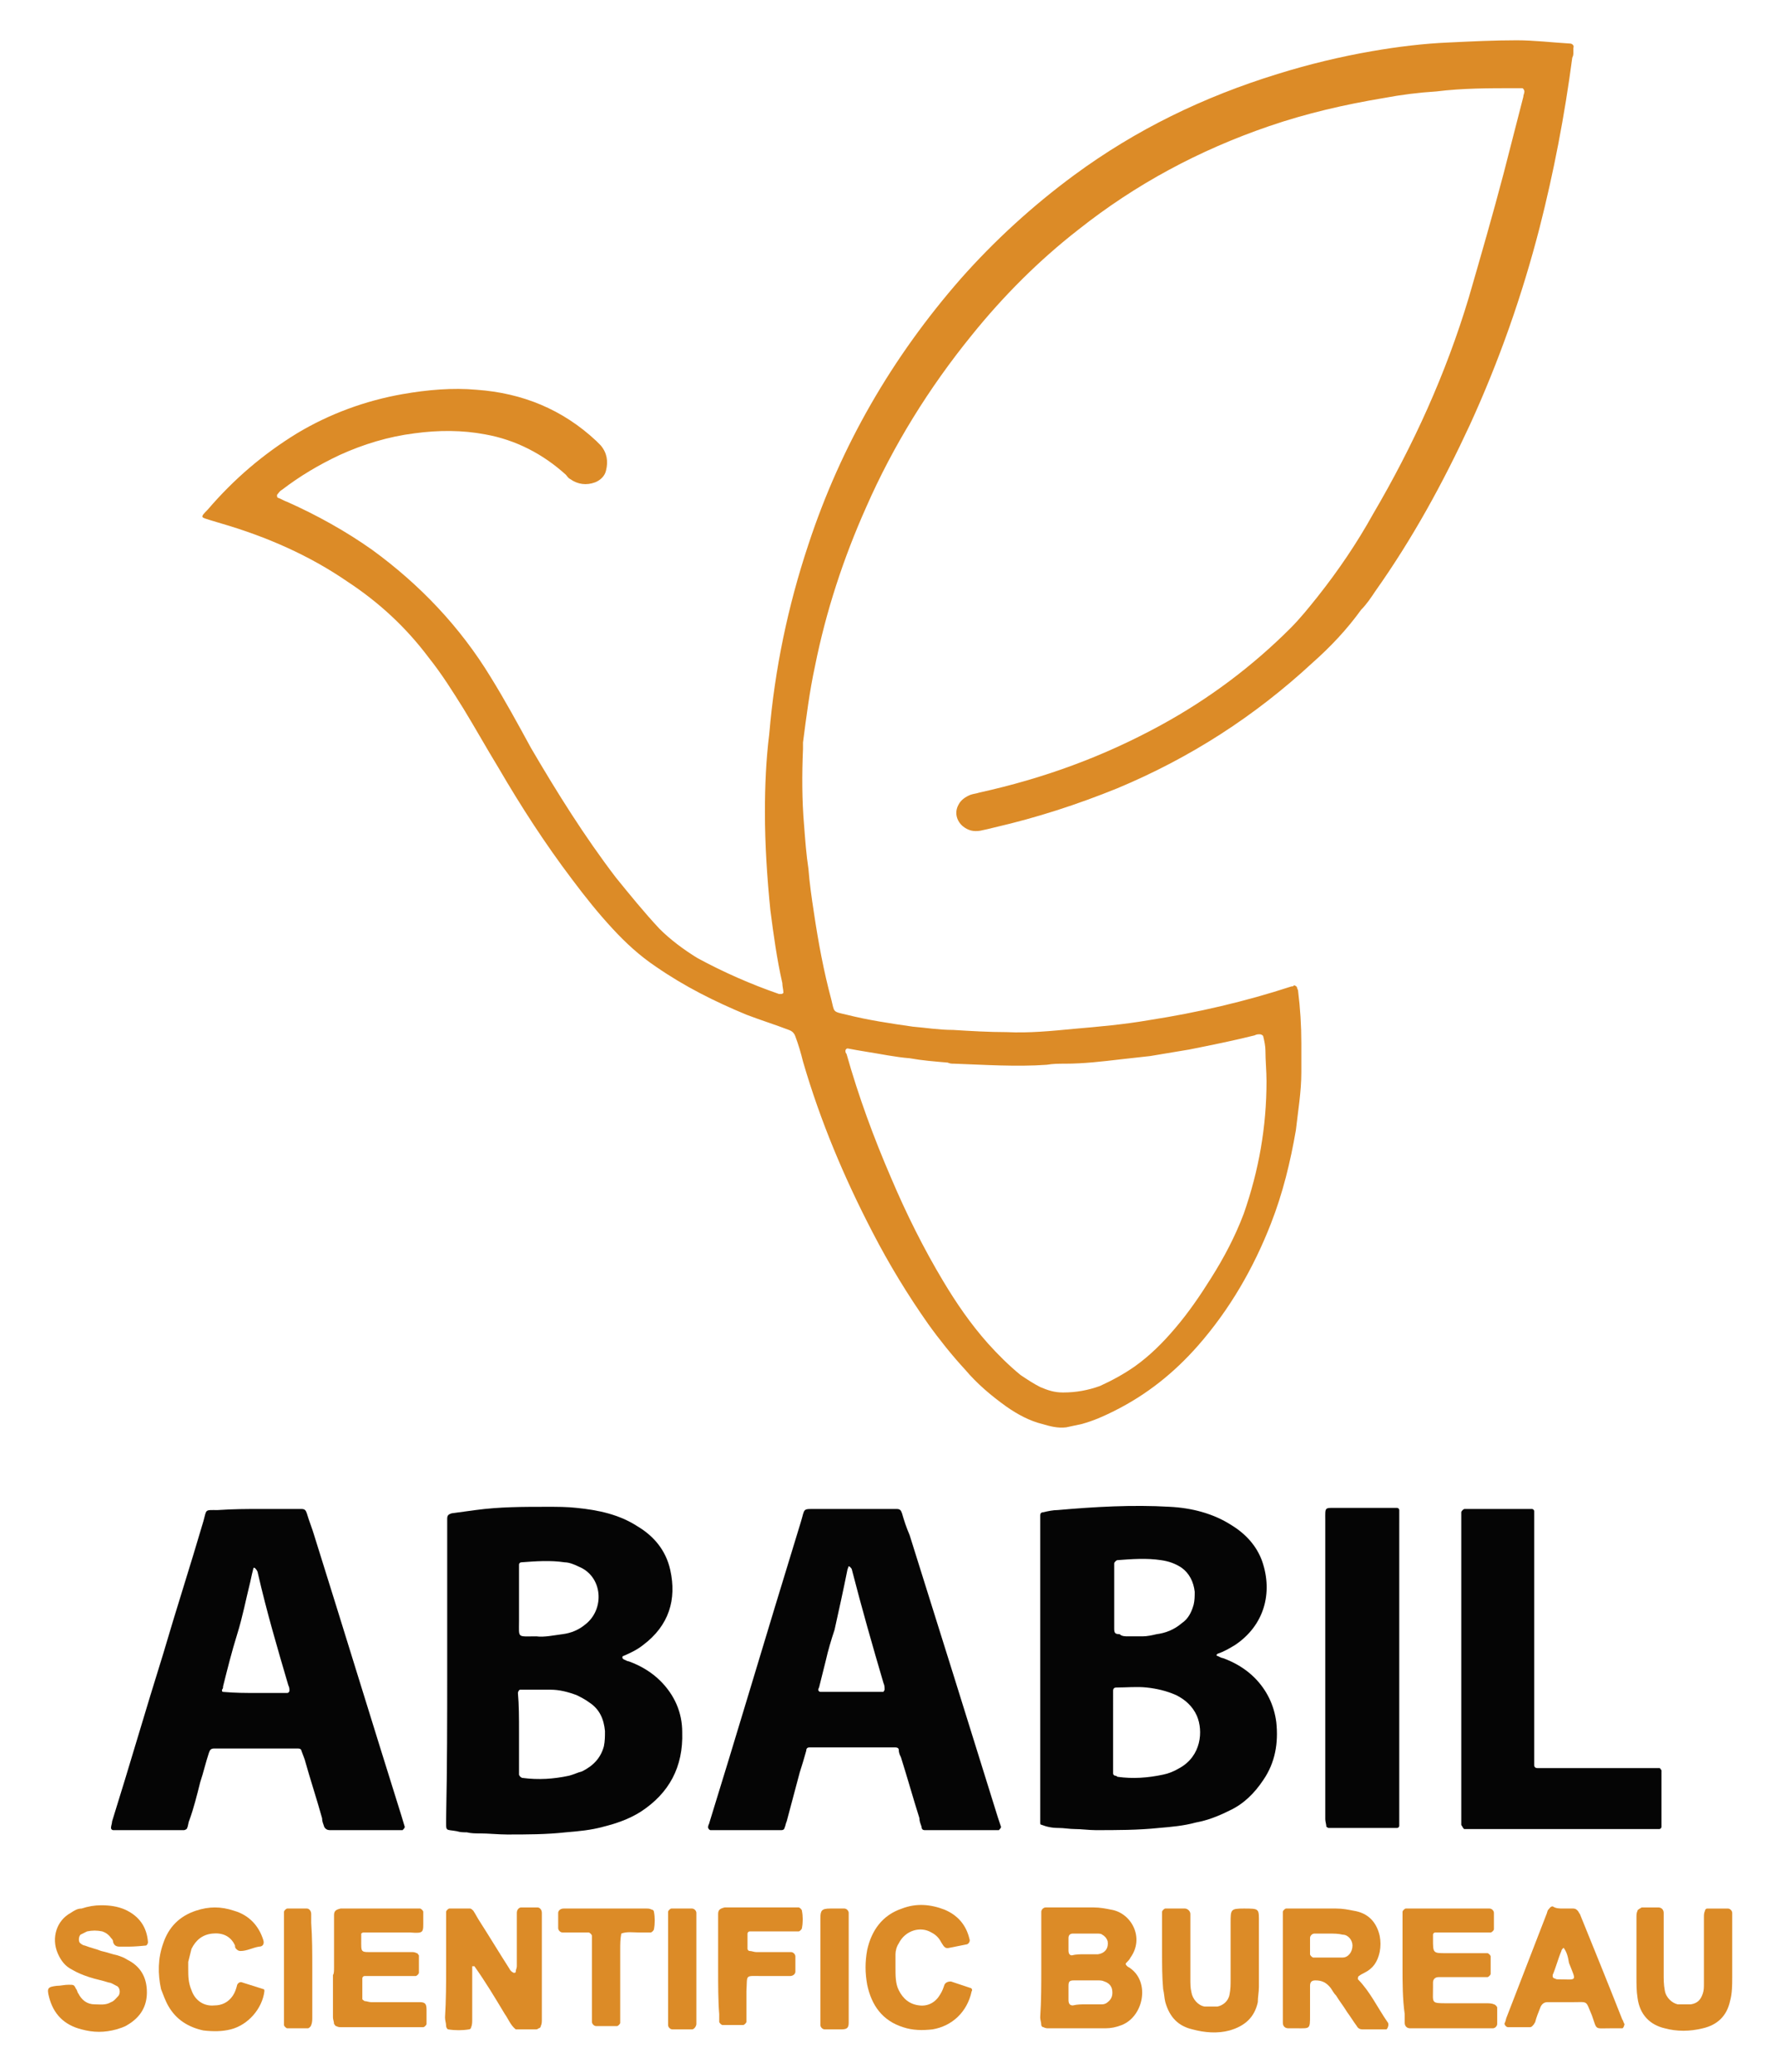 <?xml version="1.0" encoding="utf-8"?>
<!-- Generator: Adobe Illustrator 26.4.1, SVG Export Plug-In . SVG Version: 6.00 Build 0)  -->
<svg version="1.1" id="Layer_1" xmlns="http://www.w3.org/2000/svg" xmlns:xlink="http://www.w3.org/1999/xlink" x="0px" y="0px"
	 viewBox="0 0 163.5 190.3" style="enable-background:new 0 0 163.5 190.3;" xml:space="preserve">
<style type="text/css">
	.st0{fill:#DC8B27;}
	.st1{fill:#050505;}
</style>
<g>
	<path class="st0" d="M92.5,94.8c2.1,0.1,4.1-0.1,6.2-0.3c2.3-0.2,4.6-0.4,6.9-0.8c4.5-0.7,8.8-1.7,13.1-3.1c0.1,0,0.2,0,0.2-0.1
		c0.1,0,0.3,0.1,0.3,0.2c0,0.1,0.1,0.2,0.1,0.3c0.2,1.6,0.3,3.2,0.3,4.8c0,0.9,0,1.8,0,2.7c0,1.8-0.3,3.5-0.5,5.3
		c-0.5,2.9-1.2,5.8-2.3,8.6c-1.6,4.1-3.8,7.9-6.7,11.2c-2.2,2.5-4.7,4.5-7.7,6c-1,0.5-1.9,0.9-3,1.2c-0.5,0.1-0.9,0.2-1.4,0.3
		c-0.8,0.1-1.5-0.1-2.2-0.3c-1.2-0.3-2.3-0.9-3.3-1.6c-1.4-1-2.7-2.1-3.8-3.4c-1.2-1.3-2.4-2.8-3.4-4.2c-1.9-2.7-3.6-5.5-5.1-8.4
		c-2.6-5-4.8-10.2-6.4-15.7c-0.2-0.8-0.4-1.5-0.7-2.3c-0.1-0.3-0.3-0.5-0.6-0.6c-1.3-0.5-2.6-0.9-3.9-1.4c-2.9-1.2-5.7-2.6-8.3-4.4
		c-1.5-1-2.8-2.2-4-3.5c-1.3-1.4-2.5-2.9-3.7-4.5c-2.5-3.3-4.7-6.7-6.8-10.3c-1.1-1.8-2.1-3.6-3.2-5.4c-1-1.6-2-3.2-3.2-4.7
		c-2.1-2.8-4.6-5.1-7.5-7c-3.5-2.4-7.4-4.1-11.5-5.3c-0.3-0.1-0.7-0.2-1-0.3c-0.9-0.3-1.1-0.2-0.3-1c2.4-2.8,5.1-5.1,8.2-7
		c3-1.8,6.3-3,9.7-3.6c2.3-0.4,4.6-0.6,6.8-0.4c4.2,0.3,7.9,1.8,11,4.7c0.1,0.1,0.3,0.3,0.4,0.4c0.6,0.7,0.7,1.5,0.5,2.3
		c-0.1,0.5-0.5,0.9-1,1.1c-0.8,0.3-1.6,0.2-2.3-0.3c-0.2-0.1-0.3-0.3-0.4-0.4c-2.1-1.9-4.6-3.2-7.4-3.7c-2.1-0.4-4.3-0.4-6.5-0.1
		c-2.4,0.3-4.7,1-6.9,2c-1.9,0.9-3.6,1.9-5.3,3.2c-0.2,0.1-0.3,0.3-0.4,0.4c-0.1,0.1,0,0.3,0,0.3c0.3,0.1,0.6,0.3,0.9,0.4
		c2.7,1.2,5.4,2.7,7.8,4.4c4.4,3.2,8.1,7.1,10.9,11.7c1.3,2.1,2.5,4.3,3.7,6.5c2.4,4.1,4.9,8.1,7.8,11.9c1.3,1.6,2.6,3.2,4,4.7
		c1,1,2.2,1.9,3.5,2.7c2.4,1.3,4.9,2.4,7.5,3.3c0.1,0,0.2,0,0.2,0c0.1,0,0.2-0.1,0.2-0.1c0-0.3-0.1-0.6-0.1-0.9
		c-0.5-2.2-0.8-4.4-1.1-6.7c-0.3-3-0.5-6-0.5-9c0-2.4,0.1-4.8,0.4-7.2c0.5-5.9,1.7-11.7,3.6-17.4c3-9.1,7.7-17.2,14-24.4
		c3.1-3.5,6.6-6.7,10.4-9.5c5.7-4.2,11.9-7.2,18.7-9.3c2.9-0.9,5.8-1.6,8.7-2.1c2.3-0.4,4.7-0.7,7.1-0.8c2.1-0.1,4.1-0.2,6.2-0.2
		c1.6,0,3.2,0.2,4.9,0.3c0.2,0,0.4,0.2,0.3,0.4c0,0.1,0,0.2,0,0.4c0,0.2,0,0.3-0.1,0.5c-0.7,5.3-1.7,10.5-3,15.6
		c-1.6,6.2-3.7,12.2-6.4,18.1c-2.5,5.4-5.3,10.5-8.7,15.3c-0.4,0.6-0.8,1.2-1.3,1.7c-1.3,1.8-2.8,3.4-4.5,4.9
		c-5.3,4.9-11.2,8.7-17.9,11.5c-3.7,1.5-7.4,2.7-11.3,3.6c-0.4,0.1-0.8,0.2-1.3,0.3c-0.6,0.1-1.1,0-1.6-0.4c-0.6-0.5-0.8-1.3-0.4-2
		c0.2-0.4,0.6-0.7,1.1-0.9c0.3-0.1,0.5-0.1,0.8-0.2c5.9-1.3,11.4-3.3,16.7-6.2c4.4-2.4,8.4-5.4,11.9-8.9c0.9-0.9,1.7-1.9,2.5-2.9
		c1.9-2.4,3.6-4.9,5.1-7.6c3.7-6.3,6.7-12.9,8.8-19.9c1.1-3.8,2.2-7.6,3.2-11.4c0.6-2.3,1.2-4.7,1.8-7c0-0.2,0.1-0.3,0.1-0.5
		c0-0.1-0.1-0.3-0.2-0.3c-0.2,0-0.4,0-0.6,0c-2.5,0-4.9,0-7.3,0.3c-1.6,0.1-3.2,0.3-4.8,0.6c-3.6,0.6-7.1,1.4-10.6,2.6
		c-6.4,2.2-12.2,5.3-17.5,9.5c-3.6,2.8-6.9,6.1-9.8,9.7c-3.9,4.8-7.2,10.1-9.7,15.8c-2.1,4.7-3.7,9.6-4.7,14.6
		c-0.5,2.3-0.8,4.7-1.1,7c0,0.2,0,0.4,0,0.6c-0.1,2.3-0.1,4.7,0.1,7c0.1,1.3,0.2,2.7,0.4,4c0.1,1.3,0.3,2.7,0.5,4
		c0.4,2.7,0.9,5.4,1.6,8c0.3,1.2,0.1,1.1,1.4,1.4c2,0.5,4,0.8,6.1,1.1c1.2,0.1,2.4,0.3,3.7,0.3C89.2,94.7,90.9,94.8,92.5,94.8z
		 M116.4,99.3c0-0.9-0.1-1.9-0.1-2.8c0-0.4-0.1-0.9-0.2-1.3c0-0.1-0.2-0.2-0.3-0.2c-0.2,0-0.3,0-0.5,0.1c-2,0.5-4,0.9-6,1.3
		c-1.2,0.2-2.4,0.4-3.6,0.6c-0.9,0.1-1.8,0.2-2.7,0.3c-1.7,0.2-3.4,0.4-5.1,0.4c-0.6,0-1.1,0-1.7,0.1c-2.8,0.2-5.7,0-8.5-0.1
		c-0.2,0-0.4,0-0.6-0.1c-1.2-0.1-2.4-0.2-3.5-0.4c-1.3-0.1-2.7-0.4-4-0.6c-0.6-0.1-1.2-0.2-1.7-0.3c-0.1,0-0.2,0.1-0.2,0.2
		c0,0.1,0,0.2,0.1,0.3c1.1,3.9,2.5,7.7,4.1,11.4c1.4,3.3,3,6.5,4.8,9.5c1.2,2,2.5,3.9,4.1,5.7c0.9,1,1.9,2,3,2.9
		c0.6,0.4,1.2,0.8,1.8,1.1c0.7,0.3,1.3,0.5,2.1,0.5c1.2,0,2.3-0.2,3.4-0.6c1.1-0.5,2.2-1.1,3.2-1.8c1.4-1,2.6-2.2,3.7-3.5
		c1.2-1.4,2.3-3,3.3-4.6c1.2-1.9,2.2-3.8,3-5.9C115.7,107.5,116.4,103.5,116.4,99.3z"/>
	<path class="st1" d="M95.6,153.3c0-4.3,0-8.7,0-13c0-0.4,0-0.7,0-1.1c0-0.2,0.1-0.3,0.3-0.3c0.4-0.1,0.9-0.2,1.3-0.2
		c3.4-0.3,6.9-0.5,10.3-0.3c2,0.1,4,0.6,5.7,1.7c1.3,0.8,2.3,1.9,2.8,3.3c1,2.9,0.2,5.9-2.5,7.7c-0.5,0.3-1,0.6-1.6,0.8
		c0,0-0.1,0.1-0.1,0.1c0,0,0,0.1,0.1,0.1c0.2,0.1,0.4,0.2,0.5,0.2c1.1,0.4,2.1,1,2.9,1.8c1.1,1.1,1.8,2.5,2,4.1
		c0.2,1.9-0.1,3.7-1.2,5.3c-0.8,1.2-1.8,2.2-3.1,2.8c-1,0.5-2,0.9-3.1,1.1c-1.1,0.3-2.2,0.4-3.4,0.5c-1.9,0.2-3.9,0.2-5.8,0.2
		c-0.6,0-1.3-0.1-1.9-0.1c-0.5,0-1-0.1-1.5-0.1c-0.6,0-1.1-0.1-1.6-0.3c-0.1,0-0.1-0.1-0.1-0.2c0-0.4,0-0.7,0-1.1
		C95.6,162.2,95.6,157.8,95.6,153.3z M102.3,159C102.3,159,102.3,159,102.3,159c0,1.1,0,2.2,0,3.3c0,0.2,0,0.4,0,0.6
		c0,0.1,0.1,0.2,0.2,0.2c0.1,0,0.2,0.1,0.2,0.1c1.4,0.2,2.8,0.1,4.2-0.2c0.5-0.1,1-0.3,1.5-0.6c2-1.1,2.2-3.4,1.6-4.8
		c-0.4-0.9-1.1-1.5-1.9-1.9c-0.9-0.4-1.8-0.6-2.7-0.7c-0.9-0.1-1.9,0-2.8,0c-0.2,0-0.3,0.1-0.3,0.3
		C102.3,156.6,102.3,157.8,102.3,159z M103.7,150.3C103.7,150.3,103.7,150.3,103.7,150.3c0.4,0,0.9,0,1.3,0c0.4,0,0.9-0.1,1.3-0.2
		c0.8-0.1,1.6-0.4,2.3-1c0.6-0.4,0.9-1,1.1-1.7c0.1-0.4,0.1-0.8,0.1-1.2c-0.1-0.9-0.5-1.7-1.2-2.2c-0.6-0.4-1.2-0.6-1.9-0.7
		c-1.3-0.2-2.7-0.1-4,0c-0.1,0-0.3,0.2-0.3,0.3c0,2,0,4,0,6c0,0.4,0.1,0.5,0.5,0.5C103.1,150.3,103.4,150.3,103.7,150.3z"/>
	<path class="st1" d="M41.1,153.4c0-4.3,0-8.7,0-13c0-0.3,0-0.6,0-0.9c0-0.3,0.1-0.4,0.4-0.5c0.7-0.1,1.5-0.2,2.2-0.3
		c2.2-0.3,4.4-0.3,6.6-0.3c0.9,0,1.8,0,2.7,0.1c2,0.2,3.9,0.6,5.6,1.7c1.5,0.9,2.6,2.2,3,4c0.6,2.7-0.1,5.1-2.5,6.9
		c-0.5,0.4-1.1,0.7-1.8,1c-0.1,0-0.1,0.1-0.1,0.2c0,0,0.1,0.1,0.1,0.1c0.2,0.1,0.4,0.2,0.5,0.2c1.1,0.4,2.1,1,2.9,1.8
		c1.3,1.3,2,2.9,2,4.7c0.1,3.2-1.2,5.6-3.8,7.3c-1.1,0.7-2.3,1.1-3.5,1.4c-1.1,0.3-2.2,0.4-3.4,0.5c-1.8,0.2-3.6,0.2-5.4,0.2
		c-0.8,0-1.7-0.1-2.5-0.1c-0.4,0-0.8,0-1.2-0.1c-0.3,0-0.6,0-0.9-0.1c-1.1-0.2-1,0.1-1-1.2C41.1,162.3,41.1,157.9,41.1,153.4z
		 M47.7,159.1C47.7,159.1,47.7,159.1,47.7,159.1c0,1.1,0,2.3,0,3.4c0,0.2,0,0.3,0,0.5c0,0.1,0.1,0.1,0.1,0.2c0.1,0,0.1,0.1,0.2,0.1
		c1.5,0.2,2.9,0.1,4.3-0.2c0.4-0.1,0.8-0.3,1.2-0.4c1-0.5,1.7-1.2,2-2.3c0.1-0.5,0.1-0.9,0.1-1.4c-0.1-1.1-0.5-2-1.4-2.6
		c-0.4-0.3-0.8-0.5-1.2-0.7c-0.8-0.3-1.6-0.5-2.4-0.5c-0.9,0-1.8,0-2.7,0c0,0-0.1,0-0.1,0c-0.1,0-0.2,0.2-0.2,0.3
		C47.7,156.6,47.7,157.8,47.7,159.1z M49.3,150.3c0.7,0.1,1.6-0.1,2.4-0.2c0.8-0.1,1.5-0.4,2.1-0.9c1.8-1.4,1.6-4.4-0.6-5.3
		c-0.4-0.2-0.9-0.4-1.3-0.4c-1.3-0.2-2.7-0.1-4,0c-0.1,0-0.2,0.1-0.2,0.2c0,0.1,0,0.3,0,0.5c0,1.6,0,3.2,0,4.7
		C47.7,150.5,47.5,150.3,49.3,150.3z"/>
	<path class="st1" d="M23.8,138.6c1.1,0,2.3,0,3.4,0c0.2,0,0.3,0,0.5,0c0.3,0,0.4,0.1,0.5,0.4c0.2,0.7,0.5,1.4,0.7,2.1
		c2.7,8.6,5.3,17.1,8,25.7c0.1,0.3,0.2,0.7,0.3,1c0,0.1-0.1,0.2-0.2,0.3c-0.2,0-0.3,0-0.5,0c-1.9,0-3.9,0-5.8,0c-0.1,0-0.2,0-0.4,0
		c-0.2,0-0.4-0.1-0.5-0.3c-0.1-0.3-0.2-0.5-0.2-0.8c-0.5-1.8-1.1-3.6-1.6-5.4c-0.1-0.3-0.2-0.5-0.3-0.8c0-0.1-0.1-0.2-0.3-0.2
		c-0.2,0-0.3,0-0.5,0c-2.3,0-4.7,0-7,0c-0.1,0-0.2,0-0.2,0c-0.3,0-0.4,0.1-0.5,0.4c-0.3,0.9-0.5,1.8-0.8,2.7c-0.3,1.2-0.6,2.4-1,3.5
		c-0.1,0.2-0.1,0.5-0.2,0.7c0,0.1-0.2,0.2-0.3,0.2c-0.2,0-0.3,0-0.5,0c-1.8,0-3.6,0-5.5,0c-0.2,0-0.3,0-0.5,0
		c-0.1,0-0.2-0.1-0.2-0.2c0-0.2,0.1-0.4,0.1-0.6c1.6-5.1,3.1-10.3,4.7-15.4c1.2-4.1,2.5-8.1,3.7-12.2c0.3-1.1,0.1-1,1.3-1
		C21.5,138.6,22.7,138.6,23.8,138.6z M23.6,155.5C23.6,155.5,23.6,155.5,23.6,155.5c0.9,0,1.9,0,2.8,0c0.1,0,0.2-0.1,0.2-0.2
		c0-0.2,0-0.3-0.1-0.5c-1-3.4-2-6.8-2.8-10.3c0-0.1-0.1-0.3-0.2-0.4c0,0-0.1-0.1-0.1-0.1c0,0-0.1,0-0.1,0c-0.1,0.4-0.2,0.8-0.3,1.3
		c-0.4,1.6-0.7,3.2-1.2,4.8c-0.5,1.6-0.9,3.2-1.3,4.8c0,0.1,0,0.2-0.1,0.3c0,0.1,0,0.2,0.1,0.2C21.6,155.5,22.6,155.5,23.6,155.5z"
		/>
	<path class="st1" d="M78.4,138.6c1.2,0,2.4,0,3.6,0c0.1,0,0.2,0,0.4,0c0.3,0,0.4,0.1,0.5,0.4c0.2,0.7,0.4,1.3,0.7,2
		c2.7,8.6,5.4,17.2,8.1,25.9c0.1,0.3,0.2,0.6,0.3,0.9c0,0.1-0.1,0.2-0.2,0.3c-0.1,0-0.2,0-0.4,0c-2,0-4,0-6,0c-0.1,0-0.2,0-0.4,0
		c-0.2,0-0.3-0.1-0.3-0.3c-0.1-0.3-0.2-0.5-0.2-0.8c-0.6-1.9-1.1-3.7-1.7-5.6c-0.1-0.2-0.2-0.4-0.2-0.7c0-0.1-0.1-0.2-0.3-0.2
		c-0.2,0-0.3,0-0.5,0c-2.3,0-4.7,0-7,0c-0.1,0-0.2,0-0.4,0c-0.2,0-0.3,0.1-0.3,0.3c-0.2,0.7-0.4,1.4-0.6,2c-0.4,1.5-0.8,3-1.2,4.5
		c-0.1,0.2-0.1,0.4-0.2,0.6c0,0.1-0.1,0.2-0.3,0.2c-0.2,0-0.3,0-0.5,0c-1.8,0-3.6,0-5.5,0c-0.2,0-0.3,0-0.5,0
		c-0.1,0-0.3-0.2-0.2-0.4c0-0.1,0.1-0.2,0.1-0.3c1.2-3.9,2.4-7.8,3.6-11.8c1.6-5.3,3.2-10.6,4.8-15.8c0.4-1.3,0.1-1.2,1.5-1.2
		C76.2,138.6,77.3,138.6,78.4,138.6z M76.7,149.7C76.6,149.7,76.6,149.7,76.7,149.7c-0.3,0.9-0.6,1.9-0.8,2.8
		c-0.2,0.8-0.4,1.6-0.6,2.4c0,0.1-0.1,0.2-0.1,0.3c0,0.1,0.1,0.2,0.2,0.2c1.9,0,3.8,0,5.7,0c0,0,0.1,0,0.1,0c0-0.1,0.1-0.1,0.1-0.2
		c0-0.2,0-0.4-0.1-0.6c-1-3.4-2-6.9-2.9-10.4c0-0.1-0.1-0.2-0.2-0.3c-0.2-0.1-0.1,0.1-0.2,0.2C77.5,146.1,77.1,147.9,76.7,149.7z"/>
	<path class="st1" d="M134.3,153.2c0-4.4,0-8.8,0-13.2c0-0.4,0-0.7,0-1.1c0-0.1,0.2-0.3,0.3-0.3c0.2,0,0.3,0,0.5,0
		c1.7,0,3.5,0,5.2,0c0.2,0,0.3,0,0.5,0c0.1,0,0.2,0.1,0.2,0.2c0,0.4,0,0.8,0,1.2c0,7,0,13.9,0,20.9c0,0.4,0,0.8,0,1.2
		c0,0.2,0.1,0.3,0.3,0.3c0.4,0,0.7,0,1.1,0c3.1,0,6.2,0,9.3,0c0.3,0,0.6,0,0.8,0c0.1,0,0.1,0.1,0.2,0.2c0,0.1,0,0.2,0,0.2
		c0,1.5,0,3.1,0,4.6c0,0.1,0,0.2,0,0.4c0,0.1-0.1,0.2-0.2,0.2c-0.2,0-0.3,0-0.5,0c-5.6,0-11.2,0-16.8,0c-0.2,0-0.4,0-0.6,0
		c-0.1,0-0.1-0.1-0.2-0.2c0-0.1-0.1-0.1-0.1-0.2c0-0.4,0-0.7,0-1.1C134.3,162.1,134.3,157.6,134.3,153.2z"/>
	<path class="st1" d="M128.6,153.2c0,4.5,0,9.1,0,13.6c0,0.3,0,0.6,0,0.9c0,0.1-0.1,0.2-0.2,0.2c-0.1,0-0.2,0-0.4,0
		c-1.9,0-3.7,0-5.6,0c-0.1,0-0.2,0-0.3,0c-0.1,0-0.1-0.1-0.2-0.1c0-0.2-0.1-0.5-0.1-0.7c0-2.4,0-4.7,0-7.1c0-6.8,0-13.6,0-20.4
		c0-1.2-0.1-1.1,1.1-1.1c1.6,0,3.2,0,4.9,0c0.2,0,0.4,0,0.6,0c0.1,0,0.2,0.1,0.2,0.2c0,0.4,0,0.7,0,1.1
		C128.6,144.4,128.6,148.8,128.6,153.2z"/>
	<path class="st0" d="M95.7,180.8c0-1.6,0-3.2,0-4.7c0-0.2,0-0.3,0-0.5c0-0.2,0.2-0.4,0.4-0.4c0.1,0,0.2,0,0.4,0c1.3,0,2.7,0,4,0
		c0.6,0,1.1,0.1,1.6,0.2c1.9,0.3,3.1,2.6,1.8,4.4c-0.1,0.2-0.2,0.3-0.4,0.5c-0.1,0.1,0,0.2,0.1,0.3c0.1,0.1,0.2,0.1,0.3,0.2
		c1.8,1.3,1.2,4.4-0.8,5.2c-0.5,0.2-1,0.3-1.5,0.3c-0.5,0-1,0-1.5,0c-1.2,0-2.4,0-3.7,0c-0.2,0-0.3,0-0.5-0.1
		c-0.1,0-0.2-0.1-0.2-0.2c0-0.2-0.1-0.5-0.1-0.7C95.7,183.8,95.7,182.3,95.7,180.8z M99.8,184.1C99.8,184.1,99.8,184.1,99.8,184.1
		c0.5,0,1,0,1.5,0c0.2,0,0.4-0.1,0.5-0.2c0.4-0.3,0.5-0.7,0.4-1.2c-0.1-0.4-0.4-0.6-0.7-0.7c-0.2-0.1-0.4-0.1-0.6-0.1
		c-0.7,0-1.5,0-2.2,0c-0.4,0-0.5,0.1-0.5,0.5c0,0.4,0,0.9,0,1.3c0,0.3,0.1,0.5,0.4,0.5C99,184.1,99.4,184.1,99.8,184.1z M99.6,179.5
		C99.6,179.5,99.6,179.5,99.6,179.5c0.4,0,0.7,0,1.1,0c0.1,0,0.2,0,0.2,0c0.7-0.1,1-0.6,0.9-1.2c-0.1-0.3-0.3-0.5-0.5-0.6
		c-0.1-0.1-0.3-0.1-0.5-0.1c-0.7,0-1.5,0-2.2,0c-0.2,0-0.4,0.1-0.4,0.4c0,0.4,0,0.8,0,1.2c0,0.2,0.1,0.4,0.3,0.4
		C98.9,179.5,99.3,179.5,99.6,179.5z"/>
	<path class="st0" d="M41,180.7c0-1.5,0-2.9,0-4.4c0-0.2,0-0.5,0-0.7c0-0.1,0.2-0.3,0.3-0.3c0.6,0,1.3,0,1.9,0
		c0.1,0,0.2,0.1,0.3,0.2c0.2,0.3,0.4,0.7,0.6,1c0.9,1.4,1.8,2.9,2.7,4.3c0.1,0.2,0.2,0.3,0.4,0.4c0,0,0.1,0,0.1,0c0,0,0.1,0,0.1-0.1
		c0-0.2,0.1-0.3,0.1-0.5c0-1.3,0-2.7,0-4c0-0.3,0-0.6,0-0.9c0-0.3,0.2-0.5,0.4-0.5c0.5,0,1,0,1.5,0c0.2,0,0.4,0.2,0.4,0.5
		c0,0.1,0,0.2,0,0.4c0,3.1,0,6.2,0,9.4c0,0.2,0,0.4-0.1,0.6c0,0.1-0.1,0.2-0.2,0.2c-0.1,0.1-0.2,0.1-0.3,0.1c-0.6,0-1.2,0-1.8,0
		c-0.5-0.4-0.7-1-1-1.4c-0.9-1.5-1.8-3-2.8-4.4c0,0-0.1,0-0.2,0c0,0,0,0.1,0,0.1c0,0.3,0,0.6,0,0.8c0,1.3,0,2.7,0,4
		c0,0.2,0,0.5-0.1,0.7c0,0.1-0.1,0.2-0.2,0.2c-0.6,0.1-1.3,0.1-1.9,0c-0.1,0-0.2-0.2-0.2-0.3c0-0.3-0.1-0.5-0.1-0.8
		C41,183.7,41,182.2,41,180.7z"/>
	<path class="st0" d="M117.9,180.8c0-1.5,0-3.1,0-4.6c0-0.2,0-0.4,0-0.6c0-0.1,0.2-0.3,0.3-0.3c0.2,0,0.3,0,0.5,0c1.4,0,2.8,0,4.1,0
		c0.6,0,1.1,0.1,1.6,0.2c1.3,0.2,2.1,1,2.4,2.3c0.1,0.5,0.1,1,0,1.5c-0.2,0.9-0.6,1.5-1.4,1.9c-0.2,0.1-0.4,0.2-0.5,0.3
		c-0.1,0-0.1,0.2-0.1,0.3c1.1,1.1,1.8,2.6,2.7,3.9c0.1,0.1,0.1,0.2,0.1,0.3c0,0.1-0.1,0.4-0.2,0.4c-0.7,0-1.5,0-2.2,0
		c-0.2,0-0.4-0.1-0.5-0.3c-0.3-0.4-0.6-0.9-0.9-1.3c-0.3-0.5-0.7-1-1-1.5c-0.2-0.2-0.3-0.4-0.5-0.7c-0.4-0.5-0.8-0.7-1.4-0.7
		c-0.3,0-0.5,0.1-0.5,0.5c0,0.9,0,1.8,0,2.7c0,1.3,0,1.2-1.2,1.2c-0.3,0-0.6,0-0.8,0c-0.3,0-0.5-0.2-0.5-0.5c0-0.3,0-0.6,0-0.9
		C117.9,183.5,117.9,182.2,117.9,180.8z M122.1,177.6C122.1,177.6,122.1,177.6,122.1,177.6c-0.4,0-0.9,0-1.3,0
		c-0.2,0-0.4,0.2-0.4,0.4c0,0.5,0,1,0,1.5c0,0.1,0.2,0.3,0.3,0.3c0.9,0,1.8,0,2.7,0c0.5,0,0.9-0.5,0.9-1.1c0-0.5-0.4-1-0.9-1
		C123,177.6,122.6,177.6,122.1,177.6z"/>
	<path class="st0" d="M128.9,180.7c0-1.5,0-2.9,0-4.4c0-0.2,0-0.5,0-0.7c0-0.1,0.2-0.3,0.3-0.3c0.2,0,0.3,0,0.5,0c2.3,0,4.5,0,6.8,0
		c0.1,0,0.2,0,0.4,0c0.2,0,0.4,0.2,0.4,0.4c0,0.4,0,0.9,0,1.3c0,0.1,0,0.2,0,0.2c0,0.1-0.2,0.3-0.3,0.3c-0.2,0-0.5,0-0.7,0
		c-1.2,0-2.4,0-3.7,0c-0.2,0-0.5,0-0.7,0c-0.1,0-0.2,0.1-0.2,0.2c0,0.1,0,0.2,0,0.4c0,1.3,0,1.3,1.2,1.3c1.1,0,2.1,0,3.2,0
		c0.2,0,0.4,0,0.6,0c0.1,0,0.3,0.2,0.3,0.3c0,0.4,0,0.7,0,1.1c0,0.2,0,0.3,0,0.5c0,0.1-0.2,0.3-0.3,0.3c-0.2,0-0.4,0-0.6,0
		c-1,0-2,0-3,0c-0.3,0-0.6,0-0.9,0c-0.3,0-0.5,0.2-0.5,0.5c0,0.2,0,0.3,0,0.5c0,1.4-0.2,1.4,1.3,1.4c1.2,0,2.4,0,3.6,0
		c0.2,0,0.5,0,0.7,0.1c0.1,0,0.3,0.2,0.3,0.3c0,0.5,0,1,0,1.5c0,0.2-0.2,0.4-0.4,0.4c-0.2,0-0.4,0-0.6,0c-2.2,0-4.3,0-6.5,0
		c-0.2,0-0.3,0-0.5,0c-0.3,0-0.5-0.2-0.5-0.5c0-0.3,0-0.6,0-0.8C128.9,183.6,128.9,182.1,128.9,180.7z"/>
	<path class="st0" d="M11.6,178.8c-0.1,0-0.4,0-0.6,0c-0.3,0-0.5-0.1-0.6-0.4c0-0.2-0.1-0.3-0.2-0.4c-0.2-0.3-0.5-0.5-0.8-0.6
		c-0.5-0.1-0.9-0.1-1.4,0c-0.2,0.1-0.4,0.2-0.6,0.3c-0.2,0.2-0.2,0.7,0,0.8c0.1,0.1,0.3,0.2,0.4,0.2c0.5,0.2,1,0.3,1.5,0.5
		c0.5,0.1,1,0.3,1.5,0.4c0.3,0.1,0.6,0.2,0.9,0.4c1.2,0.6,1.8,1.6,1.8,3c0,1.3-0.6,2.3-1.8,3c-0.3,0.2-0.7,0.3-1,0.4
		c-1.1,0.3-2.1,0.3-3.2,0c-1.6-0.4-2.6-1.4-3-3c-0.2-0.8-0.1-0.9,0.7-1c0.4,0,0.7-0.1,1.1-0.1c0.5,0,0.5,0,0.7,0.4
		c0.1,0.1,0.1,0.3,0.2,0.4c0.3,0.6,0.8,1,1.5,1c0.5,0,1,0.1,1.5-0.2c0.3-0.1,0.5-0.4,0.7-0.6c0.2-0.3,0.1-0.8-0.2-0.9
		c-0.2-0.1-0.5-0.3-0.7-0.3c-0.6-0.2-1.2-0.3-1.8-0.5c-0.6-0.2-1.1-0.4-1.6-0.7c-0.6-0.3-1-0.8-1.3-1.5c-0.6-1.4-0.1-3,1.2-3.7
		c0.3-0.2,0.6-0.4,1-0.4c0.6-0.2,1.2-0.3,1.8-0.3c0.8,0,1.5,0.1,2.2,0.4c1.3,0.6,2,1.6,2.1,3c0,0.1-0.1,0.3-0.2,0.3
		C12.4,178.8,12,178.8,11.6,178.8z"/>
	<path class="st0" d="M30.7,180.7c0-1.3,0-2.7,0-4c0-0.3,0-0.6,0-0.8c0-0.4,0.2-0.5,0.6-0.6c0.2,0,0.5,0,0.7,0c1.1,0,2.2,0,3.3,0
		c0.9,0,1.8,0,2.7,0c0.2,0,0.4,0,0.6,0c0.1,0,0.3,0.2,0.3,0.3c0,0.2,0,0.5,0,0.7c0,1.2,0.1,1.3-1.2,1.2c-1.2,0-2.4,0-3.6,0
		c-0.2,0-0.5,0-0.7,0c-0.1,0-0.2,0.1-0.2,0.1c0,0.2,0,0.3,0,0.5c0,1.3-0.1,1.2,1.2,1.2c1.1,0,2.3,0,3.4,0c0.2,0,0.3,0,0.5,0.1
		c0.1,0,0.1,0.1,0.2,0.2c0,0,0,0.1,0,0.1c0,0.5,0,1,0,1.5c0,0.1-0.2,0.3-0.3,0.3c-0.2,0-0.5,0-0.7,0c-1.1,0-2.2,0-3.3,0
		c-0.2,0-0.5,0-0.7,0c-0.1,0-0.2,0.1-0.2,0.2c0,0.6,0,1.3,0,1.9c0,0.1,0.1,0.1,0.2,0.2c0.2,0,0.4,0.1,0.6,0.1c1.2,0,2.4,0,3.6,0
		c0.3,0,0.6,0,0.9,0c0.5,0,0.6,0.2,0.6,0.7c0,0.4,0,0.9,0,1.3c0,0.1-0.2,0.3-0.3,0.3c-0.1,0-0.2,0-0.4,0c-2.4,0-4.7,0-7.1,0
		c-0.2,0-0.3,0-0.5-0.1c-0.1,0-0.1-0.1-0.2-0.2c0-0.2-0.1-0.4-0.1-0.6c0-1.3,0-2.6,0-3.9C30.7,181.3,30.7,181,30.7,180.7z"/>
	<path class="st0" d="M106.8,179.3c0-1,0-2.1,0-3.1c0-0.2,0-0.4,0-0.6c0-0.1,0.2-0.3,0.3-0.3c0.6,0,1.2,0,1.8,0
		c0.2,0,0.5,0.2,0.5,0.5c0,0.3,0,0.6,0,0.9c0,1.7,0,3.4,0,5.1c0,0.4,0,0.8,0.1,1.2c0.1,0.6,0.6,1.2,1.2,1.3c0.4,0,0.8,0,1.2,0
		c0.5-0.1,1-0.5,1.1-1.1c0.1-0.5,0.1-0.9,0.1-1.4c0-1.7,0-3.5,0-5.2c0-1.2,0-1.3,1.2-1.3c1.5,0,1.4,0,1.4,1.4c0,1.9,0,3.9,0,5.8
		c0,0.5-0.1,0.9-0.1,1.4c-0.3,1.4-1.2,2.2-2.6,2.6c-1.1,0.3-2.3,0.2-3.4-0.1c-1.3-0.3-2.1-1.1-2.5-2.5c-0.1-0.4-0.1-0.8-0.2-1.2
		C106.8,181.6,106.8,180.4,106.8,179.3C106.7,179.3,106.7,179.3,106.8,179.3z"/>
	<path class="st0" d="M150.4,179.4c0-1.1,0-2.2,0-3.3c0-0.2,0-0.4,0.1-0.6c0-0.1,0.1-0.1,0.2-0.2c0.1,0,0.1-0.1,0.2-0.1
		c0.5,0,1,0,1.5,0c0.3,0,0.5,0.2,0.5,0.5c0,0.3,0,0.6,0,0.9c0,1.6,0,3.2,0,4.7c0,0.5,0,1,0.1,1.5c0.1,0.7,0.7,1.2,1.2,1.3
		c0.4,0,0.8,0,1.2,0c0.6-0.1,0.9-0.4,1.1-1c0.1-0.3,0.1-0.6,0.1-0.9c0-0.9,0-1.8,0-2.7c0-1.1,0-2.3,0-3.4c0-0.2,0-0.4,0.1-0.6
		c0-0.1,0.1-0.2,0.2-0.2c0,0,0.1,0,0.1,0c0.6,0,1.2,0,1.8,0c0.2,0,0.4,0.2,0.4,0.4c0,0.2,0,0.4,0,0.6c0,1.8,0,3.6,0,5.3
		c0,0.7,0,1.5-0.2,2.2c-0.3,1.4-1.2,2.2-2.5,2.5c-1.2,0.3-2.4,0.3-3.5,0c-1.3-0.3-2.3-1.2-2.5-2.8c-0.1-0.6-0.1-1.3-0.1-1.9
		C150.4,180.9,150.4,180.1,150.4,179.4C150.4,179.4,150.4,179.4,150.4,179.4z"/>
	<path class="st0" d="M143.7,175.3c0.3,0,0.6,0,0.9,0c0.2,0,0.3,0.1,0.4,0.2c0.1,0.1,0.1,0.2,0.2,0.3c1.3,3.2,2.6,6.4,3.9,9.7
		c0.1,0.1,0.1,0.3,0.2,0.4c0,0.1-0.1,0.4-0.2,0.4c-0.4,0-0.7,0-1.1,0c-1.5,0-1.2,0.2-1.7-1.2c-0.6-1.4-0.3-1.2-1.8-1.2
		c-0.8,0-1.5,0-2.3,0c-0.3,0-0.5,0.2-0.6,0.4c-0.2,0.5-0.4,1-0.5,1.4c0,0.1-0.1,0.1-0.1,0.2c-0.1,0.1-0.2,0.3-0.4,0.3
		c-0.7,0-1.3,0-2,0c-0.2,0-0.4-0.3-0.3-0.4c0.1-0.2,0.1-0.4,0.2-0.6c1.2-3.1,2.4-6.2,3.6-9.3c0.1-0.2,0.1-0.4,0.2-0.5
		c0.1-0.1,0.2-0.3,0.4-0.3C143,175.3,143.3,175.3,143.7,175.3C143.7,175.3,143.7,175.3,143.7,175.3z M143.7,178.9
		c-0.1,0.1-0.2,0.2-0.2,0.3c-0.3,0.7-0.5,1.5-0.8,2.2c0,0,0,0.1,0,0.1c0,0.1,0,0.1,0.1,0.2c0.1,0,0.2,0.1,0.3,0.1
		c1.9,0,1.8,0.3,1.1-1.5C144.1,179.7,144,179.3,143.7,178.9z"/>
	<path class="st0" d="M82.3,180.7c0,0.8,0,1.5,0.3,2.1c0.4,0.8,1,1.3,1.9,1.4c0.8,0.1,1.5-0.3,1.9-1c0.2-0.3,0.3-0.6,0.4-0.9
		c0.1-0.2,0.3-0.3,0.6-0.3c0.6,0.2,1.2,0.4,1.8,0.6c0.1,0,0.2,0.2,0.1,0.3c-0.4,1.9-1.8,3.2-3.6,3.5c-0.9,0.1-1.8,0.1-2.7-0.2
		c-1.9-0.6-2.9-2-3.3-3.9c-0.2-1.1-0.2-2.1,0-3.2c0.4-1.8,1.4-3.2,3.2-3.8c1.3-0.5,2.6-0.4,3.9,0.1c1.2,0.5,2,1.4,2.3,2.7
		c0.1,0.2-0.1,0.5-0.3,0.5c-0.5,0.1-1,0.2-1.5,0.3c-0.4,0.1-0.5,0-0.8-0.5c-0.2-0.4-0.5-0.7-0.9-0.9c-1-0.6-2.4-0.2-3,1
		c-0.2,0.3-0.3,0.7-0.3,1C82.3,180,82.3,180.4,82.3,180.7z"/>
	<path class="st0" d="M17.3,180.8c0,0.7,0,1.3,0.3,2c0.3,0.9,1.1,1.5,2.1,1.4c0.7,0,1.3-0.3,1.7-0.9c0.2-0.3,0.3-0.6,0.4-1
		c0.1-0.2,0.3-0.3,0.5-0.2c0.6,0.2,1.3,0.4,1.9,0.6c0.1,0,0.1,0.1,0.1,0.2c-0.2,1.6-1.5,3.1-3.1,3.5c-0.8,0.2-1.6,0.2-2.5,0.1
		c-1.4-0.3-2.5-1-3.2-2.2c-0.3-0.5-0.5-1.1-0.7-1.6c-0.3-1.4-0.3-2.8,0.2-4.2c0.5-1.5,1.5-2.5,3-3c1.2-0.4,2.3-0.4,3.5,0
		c1.4,0.4,2.3,1.4,2.7,2.7c0.1,0.3,0,0.6-0.4,0.6c-0.6,0.1-1.1,0.4-1.7,0.4c-0.2,0-0.3-0.1-0.4-0.2c-0.1-0.1-0.1-0.2-0.1-0.3
		c-0.4-0.9-1.2-1.2-2.1-1.1c-0.9,0.1-1.5,0.6-1.9,1.4c-0.1,0.4-0.2,0.8-0.3,1.2C17.3,180.2,17.3,180.5,17.3,180.8z"/>
	<path class="st0" d="M66,180.8c0-1.5,0-2.9,0-4.4c0-0.2,0-0.4,0-0.6c0-0.4,0.2-0.5,0.6-0.6c0,0,0.1,0,0.1,0c2.1,0,4.2,0,6.3,0
		c0.1,0,0.2,0,0.4,0c0.1,0,0.3,0.2,0.3,0.3c0.1,0.5,0.1,1.1,0,1.6c0,0.1-0.2,0.3-0.3,0.3c-0.2,0-0.5,0-0.7,0c-1.1,0-2.1,0-3.2,0
		c-0.2,0-0.4,0-0.6,0c-0.1,0-0.2,0.1-0.2,0.2c0,0.5,0,0.9,0,1.4c0,0.1,0.1,0.2,0.2,0.2c0.2,0,0.4,0.1,0.6,0.1c0.9,0,1.7,0,2.6,0
		c0.2,0,0.4,0,0.6,0c0.2,0,0.4,0.2,0.4,0.4c0,0.5,0,0.9,0,1.4c0,0.2-0.2,0.4-0.5,0.4c-0.8,0-1.7,0-2.5,0c-1.7,0-1.4-0.2-1.5,1.4
		c0,0.8,0,1.6,0,2.4c0,0.1,0,0.2,0,0.4c0,0.1-0.2,0.3-0.3,0.3c-0.6,0-1.3,0-1.9,0c-0.1,0-0.3-0.2-0.3-0.3c0-0.2,0-0.5,0-0.7
		C66,183.8,66,182.3,66,180.8z"/>
	<path class="st0" d="M54.4,181.8c0-1.2,0-2.4,0-3.6c0-0.1,0-0.2,0-0.4c0-0.1-0.2-0.3-0.3-0.3c-0.6,0-1.3,0-1.9,0
		c-0.2,0-0.3,0-0.5,0c-0.2,0-0.4-0.2-0.4-0.4c0-0.4,0-0.9,0-1.3c0,0,0-0.1,0-0.1c0-0.2,0.2-0.4,0.5-0.4c0.1,0,0.2,0,0.4,0
		c2.4,0,4.8,0,7.2,0c0.2,0,0.3,0,0.5,0.1c0.1,0,0.2,0.1,0.2,0.2c0.1,0.5,0.1,1.1,0,1.6c0,0.1-0.2,0.3-0.3,0.3c-0.4,0-0.7,0-1.1,0
		c-0.5,0-1.1-0.1-1.6,0.1c-0.1,0.5-0.1,1-0.1,1.5c0,2,0,3.9,0,5.9c0,0.3,0,0.6,0,0.8c0,0.1-0.2,0.3-0.3,0.3c-0.6,0-1.3,0-1.9,0
		c-0.2,0-0.4-0.2-0.4-0.4c0-0.2,0-0.5,0-0.7C54.4,184.1,54.4,182.9,54.4,181.8C54.4,181.8,54.4,181.8,54.4,181.8z"/>
	<path class="st0" d="M28.7,180.8c0,1.5,0,3,0,4.5c0,0.2,0,0.5-0.1,0.7c0,0.1-0.2,0.3-0.3,0.3c-0.6,0-1.3,0-1.9,0
		c-0.1,0-0.3-0.2-0.3-0.3c0-0.2,0-0.4,0-0.6c0-3.1,0-6.1,0-9.2c0-0.2,0-0.4,0-0.6c0-0.1,0.2-0.3,0.3-0.3c0,0,0.1,0,0.1,0
		c0.6,0,1.1,0,1.7,0c0.2,0,0.4,0.2,0.4,0.5c0,0.3,0,0.6,0,0.8C28.7,178,28.7,179.4,28.7,180.8z"/>
	<path class="st0" d="M61.4,180.8c0-1.5,0-3.1,0-4.6c0-0.2,0-0.4,0-0.6c0-0.1,0.2-0.3,0.3-0.3c0.6,0,1.3,0,1.9,0
		c0.2,0,0.4,0.2,0.4,0.4c0,0.2,0,0.3,0,0.5c0,3.1,0,6.2,0,9.2c0,0.2,0,0.3,0,0.5c0,0.2-0.2,0.5-0.4,0.5c-0.6,0-1.2,0-1.8,0
		c-0.2,0-0.4-0.2-0.4-0.4c0-0.3,0-0.6,0-0.8C61.4,183.7,61.4,182.3,61.4,180.8z"/>
	<path class="st0" d="M78,180.8c0,1.5,0,2.9,0,4.4c0,0.2,0,0.4,0,0.6c0,0.5-0.2,0.6-0.7,0.6c-0.5,0-1,0-1.5,0
		c-0.2,0-0.4-0.2-0.4-0.4c0-0.2,0-0.3,0-0.5c0-3.1,0-6.2,0-9.3c0-0.7,0.1-0.9,0.9-0.9c0.4,0,0.9,0,1.3,0c0.2,0,0.4,0.2,0.4,0.4
		c0,0.2,0,0.5,0,0.7C78,177.8,78,179.3,78,180.8z"/>
</g>
</svg>

